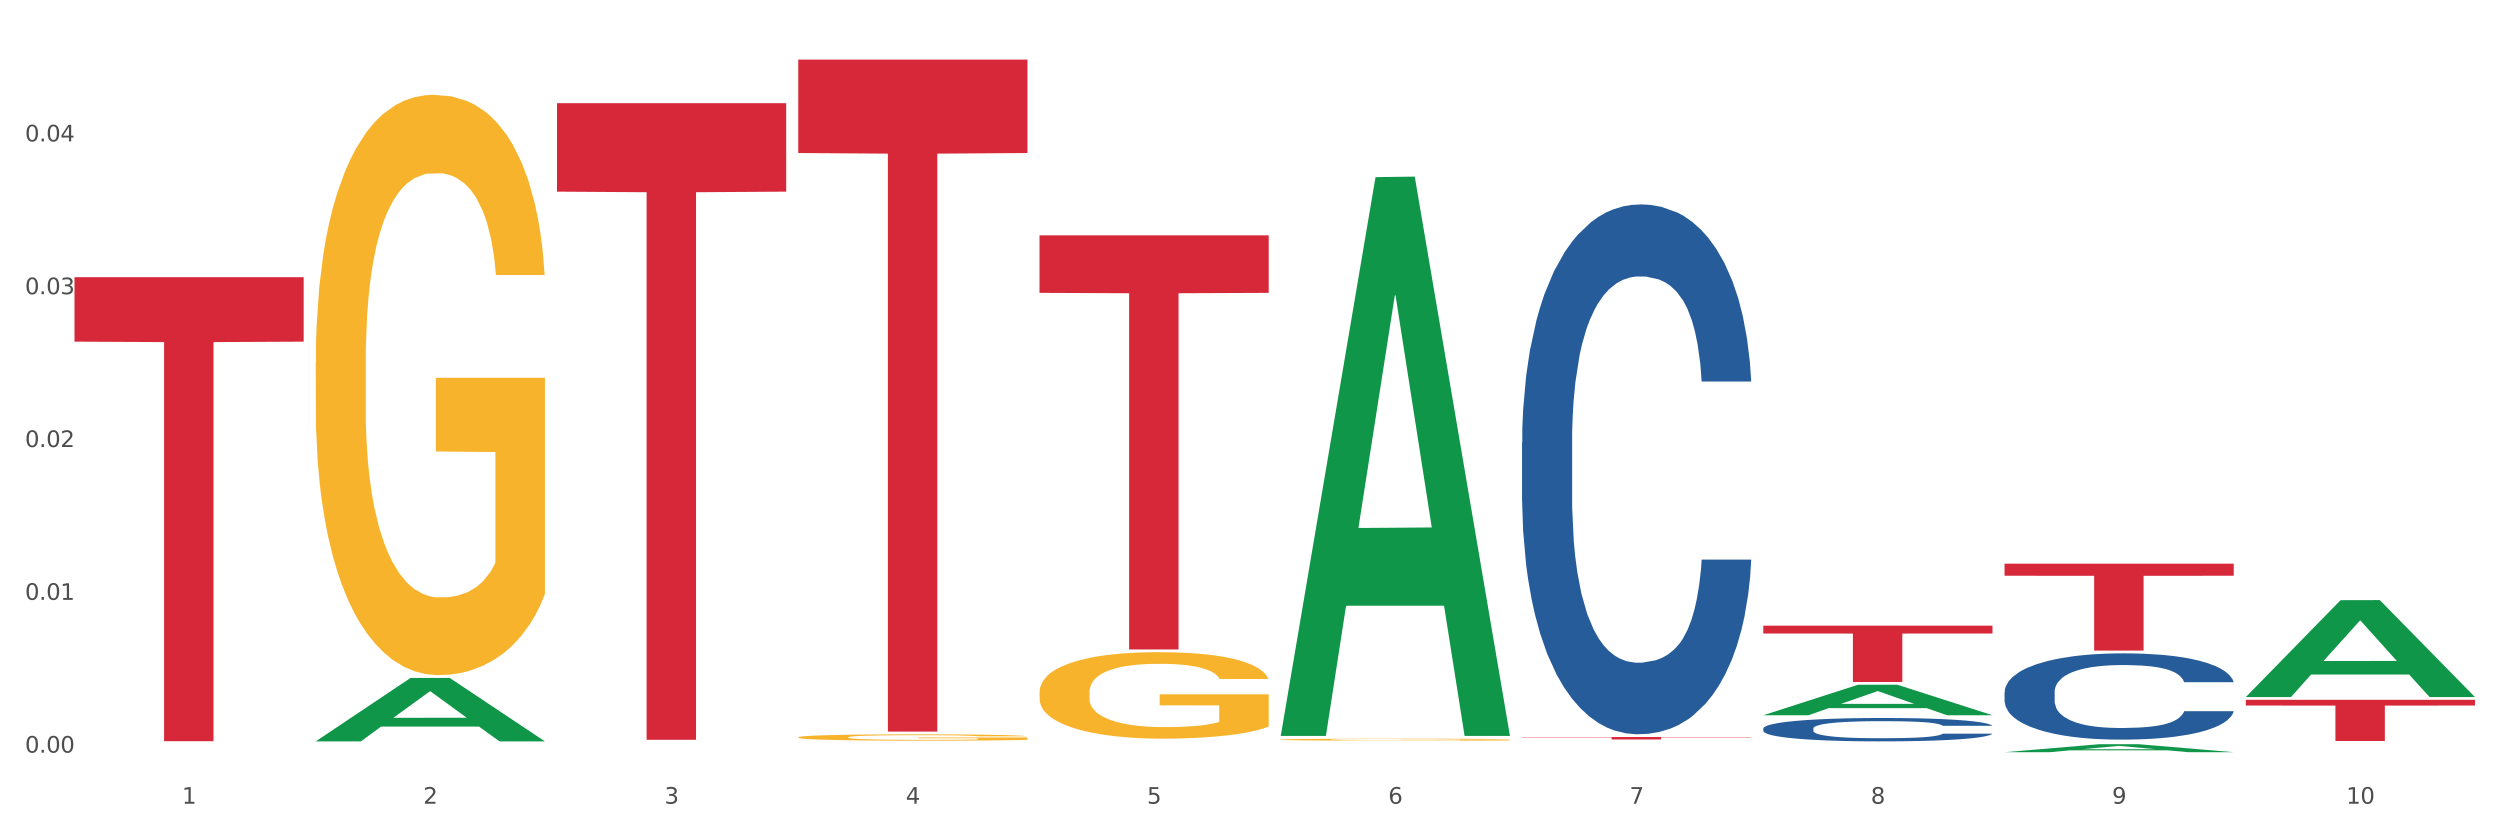 <?xml version="1.0" encoding="utf-8" standalone="no"?>
<!DOCTYPE svg PUBLIC "-//W3C//DTD SVG 1.1//EN"
  "http://www.w3.org/Graphics/SVG/1.1/DTD/svg11.dtd">
<svg xmlns:xlink="http://www.w3.org/1999/xlink" width="1080pt" height="360pt" viewBox="0 0 1080 360" xmlns="http://www.w3.org/2000/svg" version="1.1">
 <rect x="0" y="0" width="1080" height="360" fill="#333333" stroke="none"/>
 <defs>
  <style type="text/css">*{stroke-linejoin: round; stroke-linecap: butt}</style>
 </defs>
 <g id="figure_1">
  <g id="patch_1">
   <path d="M 0 360 
L 1080 360 
L 1080 0 
L 0 0 
z
" style="fill: #ffffff; stroke: #ffffff; stroke-linejoin: miter"/>
  </g>
  <g id="axes_1">
   <g id="matplotlib.axis_1">
    <g id="xtick_1">
     <g id="text_1">
      <!-- 1 -->
      <g style="fill: #4d4d4d" transform="translate(78.627 347.204) scale(0.096 -0.096)">
       <defs>
        <path id="DejaVuSans-31" d="M 794 531 
L 1825 531 
L 1825 4091 
L 703 3866 
L 703 4441 
L 1819 4666 
L 2450 4666 
L 2450 531 
L 3481 531 
L 3481 0 
L 794 0 
L 794 531 
z
" transform="scale(0.016)"/>
       </defs>
       <use xlink:href="#DejaVuSans-31"/>
      </g>
     </g>
    </g>
    <g id="xtick_2">
     <g id="text_2">
      <!-- 2 -->
      <g style="fill: #4d4d4d" transform="translate(182.851 347.204) scale(0.096 -0.096)">
       <defs>
        <path id="DejaVuSans-32" d="M 1228 531 
L 3431 531 
L 3431 0 
L 469 0 
L 469 531 
Q 828 903 1448 1529 
Q 2069 2156 2228 2338 
Q 2531 2678 2651 2914 
Q 2772 3150 2772 3378 
Q 2772 3750 2511 3984 
Q 2250 4219 1831 4219 
Q 1534 4219 1204 4116 
Q 875 4013 500 3803 
L 500 4441 
Q 881 4594 1212 4672 
Q 1544 4750 1819 4750 
Q 2544 4750 2975 4387 
Q 3406 4025 3406 3419 
Q 3406 3131 3298 2873 
Q 3191 2616 2906 2266 
Q 2828 2175 2409 1742 
Q 1991 1309 1228 531 
z
" transform="scale(0.016)"/>
       </defs>
       <use xlink:href="#DejaVuSans-32"/>
      </g>
     </g>
    </g>
    <g id="xtick_3">
     <g id="text_3">
      <!-- 3 -->
      <g style="fill: #4d4d4d" transform="translate(287.074 347.204) scale(0.096 -0.096)">
       <defs>
        <path id="DejaVuSans-33" d="M 2597 2516 
Q 3050 2419 3304 2112 
Q 3559 1806 3559 1356 
Q 3559 666 3084 287 
Q 2609 -91 1734 -91 
Q 1441 -91 1130 -33 
Q 819 25 488 141 
L 488 750 
Q 750 597 1062 519 
Q 1375 441 1716 441 
Q 2309 441 2620 675 
Q 2931 909 2931 1356 
Q 2931 1769 2642 2001 
Q 2353 2234 1838 2234 
L 1294 2234 
L 1294 2753 
L 1863 2753 
Q 2328 2753 2575 2939 
Q 2822 3125 2822 3475 
Q 2822 3834 2567 4026 
Q 2313 4219 1838 4219 
Q 1578 4219 1281 4162 
Q 984 4106 628 3988 
L 628 4550 
Q 988 4650 1302 4700 
Q 1616 4750 1894 4750 
Q 2613 4750 3031 4423 
Q 3450 4097 3450 3541 
Q 3450 3153 3228 2886 
Q 3006 2619 2597 2516 
z
" transform="scale(0.016)"/>
       </defs>
       <use xlink:href="#DejaVuSans-33"/>
      </g>
     </g>
    </g>
    <g id="xtick_4">
     <g id="text_4">
      <!-- 4 -->
      <g style="fill: #4d4d4d" transform="translate(391.298 347.204) scale(0.096 -0.096)">
       <defs>
        <path id="DejaVuSans-34" d="M 2419 4116 
L 825 1625 
L 2419 1625 
L 2419 4116 
z
M 2253 4666 
L 3047 4666 
L 3047 1625 
L 3713 1625 
L 3713 1100 
L 3047 1100 
L 3047 0 
L 2419 0 
L 2419 1100 
L 313 1100 
L 313 1709 
L 2253 4666 
z
" transform="scale(0.016)"/>
       </defs>
       <use xlink:href="#DejaVuSans-34"/>
      </g>
     </g>
    </g>
    <g id="xtick_5">
     <g id="text_5">
      <!-- 5 -->
      <g style="fill: #4d4d4d" transform="translate(495.522 347.204) scale(0.096 -0.096)">
       <defs>
        <path id="DejaVuSans-35" d="M 691 4666 
L 3169 4666 
L 3169 4134 
L 1269 4134 
L 1269 2991 
Q 1406 3038 1543 3061 
Q 1681 3084 1819 3084 
Q 2600 3084 3056 2656 
Q 3513 2228 3513 1497 
Q 3513 744 3044 326 
Q 2575 -91 1722 -91 
Q 1428 -91 1123 -41 
Q 819 9 494 109 
L 494 744 
Q 775 591 1075 516 
Q 1375 441 1709 441 
Q 2250 441 2565 725 
Q 2881 1009 2881 1497 
Q 2881 1984 2565 2268 
Q 2250 2553 1709 2553 
Q 1456 2553 1204 2497 
Q 953 2441 691 2322 
L 691 4666 
z
" transform="scale(0.016)"/>
       </defs>
       <use xlink:href="#DejaVuSans-35"/>
      </g>
     </g>
    </g>
    <g id="xtick_6">
     <g id="text_6">
      <!-- 6 -->
      <g style="fill: #4d4d4d" transform="translate(599.745 347.204) scale(0.096 -0.096)">
       <defs>
        <path id="DejaVuSans-36" d="M 2113 2584 
Q 1688 2584 1439 2293 
Q 1191 2003 1191 1497 
Q 1191 994 1439 701 
Q 1688 409 2113 409 
Q 2538 409 2786 701 
Q 3034 994 3034 1497 
Q 3034 2003 2786 2293 
Q 2538 2584 2113 2584 
z
M 3366 4563 
L 3366 3988 
Q 3128 4100 2886 4159 
Q 2644 4219 2406 4219 
Q 1781 4219 1451 3797 
Q 1122 3375 1075 2522 
Q 1259 2794 1537 2939 
Q 1816 3084 2150 3084 
Q 2853 3084 3261 2657 
Q 3669 2231 3669 1497 
Q 3669 778 3244 343 
Q 2819 -91 2113 -91 
Q 1303 -91 875 529 
Q 447 1150 447 2328 
Q 447 3434 972 4092 
Q 1497 4750 2381 4750 
Q 2619 4750 2861 4703 
Q 3103 4656 3366 4563 
z
" transform="scale(0.016)"/>
       </defs>
       <use xlink:href="#DejaVuSans-36"/>
      </g>
     </g>
    </g>
    <g id="xtick_7">
     <g id="text_7">
      <!-- 7 -->
      <g style="fill: #4d4d4d" transform="translate(703.969 347.204) scale(0.096 -0.096)">
       <defs>
        <path id="DejaVuSans-37" d="M 525 4666 
L 3525 4666 
L 3525 4397 
L 1831 0 
L 1172 0 
L 2766 4134 
L 525 4134 
L 525 4666 
z
" transform="scale(0.016)"/>
       </defs>
       <use xlink:href="#DejaVuSans-37"/>
      </g>
     </g>
    </g>
    <g id="xtick_8">
     <g id="text_8">
      <!-- 8 -->
      <g style="fill: #4d4d4d" transform="translate(808.193 347.204) scale(0.096 -0.096)">
       <defs>
        <path id="DejaVuSans-38" d="M 2034 2216 
Q 1584 2216 1326 1975 
Q 1069 1734 1069 1313 
Q 1069 891 1326 650 
Q 1584 409 2034 409 
Q 2484 409 2743 651 
Q 3003 894 3003 1313 
Q 3003 1734 2745 1975 
Q 2488 2216 2034 2216 
z
M 1403 2484 
Q 997 2584 770 2862 
Q 544 3141 544 3541 
Q 544 4100 942 4425 
Q 1341 4750 2034 4750 
Q 2731 4750 3128 4425 
Q 3525 4100 3525 3541 
Q 3525 3141 3298 2862 
Q 3072 2584 2669 2484 
Q 3125 2378 3379 2068 
Q 3634 1759 3634 1313 
Q 3634 634 3220 271 
Q 2806 -91 2034 -91 
Q 1263 -91 848 271 
Q 434 634 434 1313 
Q 434 1759 690 2068 
Q 947 2378 1403 2484 
z
M 1172 3481 
Q 1172 3119 1398 2916 
Q 1625 2713 2034 2713 
Q 2441 2713 2670 2916 
Q 2900 3119 2900 3481 
Q 2900 3844 2670 4047 
Q 2441 4250 2034 4250 
Q 1625 4250 1398 4047 
Q 1172 3844 1172 3481 
z
" transform="scale(0.016)"/>
       </defs>
       <use xlink:href="#DejaVuSans-38"/>
      </g>
     </g>
    </g>
    <g id="xtick_9">
     <g id="text_9">
      <!-- 9 -->
      <g style="fill: #4d4d4d" transform="translate(912.416 347.204) scale(0.096 -0.096)">
       <defs>
        <path id="DejaVuSans-39" d="M 703 97 
L 703 672 
Q 941 559 1184 500 
Q 1428 441 1663 441 
Q 2288 441 2617 861 
Q 2947 1281 2994 2138 
Q 2813 1869 2534 1725 
Q 2256 1581 1919 1581 
Q 1219 1581 811 2004 
Q 403 2428 403 3163 
Q 403 3881 828 4315 
Q 1253 4750 1959 4750 
Q 2769 4750 3195 4129 
Q 3622 3509 3622 2328 
Q 3622 1225 3098 567 
Q 2575 -91 1691 -91 
Q 1453 -91 1209 -44 
Q 966 3 703 97 
z
M 1959 2075 
Q 2384 2075 2632 2365 
Q 2881 2656 2881 3163 
Q 2881 3666 2632 3958 
Q 2384 4250 1959 4250 
Q 1534 4250 1286 3958 
Q 1038 3666 1038 3163 
Q 1038 2656 1286 2365 
Q 1534 2075 1959 2075 
z
" transform="scale(0.016)"/>
       </defs>
       <use xlink:href="#DejaVuSans-39"/>
      </g>
     </g>
    </g>
    <g id="xtick_10">
     <g id="text_10">
      <!-- 10 -->
      <g style="fill: #4d4d4d" transform="translate(1013.586 347.204) scale(0.096 -0.096)">
       <defs>
        <path id="DejaVuSans-30" d="M 2034 4250 
Q 1547 4250 1301 3770 
Q 1056 3291 1056 2328 
Q 1056 1369 1301 889 
Q 1547 409 2034 409 
Q 2525 409 2770 889 
Q 3016 1369 3016 2328 
Q 3016 3291 2770 3770 
Q 2525 4250 2034 4250 
z
M 2034 4750 
Q 2819 4750 3233 4129 
Q 3647 3509 3647 2328 
Q 3647 1150 3233 529 
Q 2819 -91 2034 -91 
Q 1250 -91 836 529 
Q 422 1150 422 2328 
Q 422 3509 836 4129 
Q 1250 4750 2034 4750 
z
" transform="scale(0.016)"/>
       </defs>
       <use xlink:href="#DejaVuSans-31"/>
       <use xlink:href="#DejaVuSans-30" transform="translate(63.623 0)"/>
      </g>
     </g>
    </g>
    <g id="xtick_11"/>
    <g id="xtick_12"/>
    <g id="xtick_13"/>
    <g id="xtick_14"/>
    <g id="xtick_15"/>
    <g id="xtick_16"/>
    <g id="xtick_17"/>
    <g id="xtick_18"/>
    <g id="xtick_19"/>
   </g>
   <g id="matplotlib.axis_2">
    <g id="ytick_1">
     <g id="text_11">
      <!-- 0.00 -->
      <g style="fill: #4d4d4d" transform="translate(10.8 325.14) scale(0.096 -0.096)">
       <defs>
        <path id="DejaVuSans-2e" d="M 684 794 
L 1344 794 
L 1344 0 
L 684 0 
L 684 794 
z
" transform="scale(0.016)"/>
       </defs>
       <use xlink:href="#DejaVuSans-30"/>
       <use xlink:href="#DejaVuSans-2e" transform="translate(63.623 0)"/>
       <use xlink:href="#DejaVuSans-30" transform="translate(95.41 0)"/>
       <use xlink:href="#DejaVuSans-30" transform="translate(159.033 0)"/>
      </g>
     </g>
    </g>
    <g id="ytick_2">
     <g id="text_12">
      <!-- 0.01 -->
      <g style="fill: #4d4d4d" transform="translate(10.8 259.129) scale(0.096 -0.096)">
       <use xlink:href="#DejaVuSans-30"/>
       <use xlink:href="#DejaVuSans-2e" transform="translate(63.623 0)"/>
       <use xlink:href="#DejaVuSans-30" transform="translate(95.41 0)"/>
       <use xlink:href="#DejaVuSans-31" transform="translate(159.033 0)"/>
      </g>
     </g>
    </g>
    <g id="ytick_3">
     <g id="text_13">
      <!-- 0.02 -->
      <g style="fill: #4d4d4d" transform="translate(10.8 193.117) scale(0.096 -0.096)">
       <use xlink:href="#DejaVuSans-30"/>
       <use xlink:href="#DejaVuSans-2e" transform="translate(63.623 0)"/>
       <use xlink:href="#DejaVuSans-30" transform="translate(95.41 0)"/>
       <use xlink:href="#DejaVuSans-32" transform="translate(159.033 0)"/>
      </g>
     </g>
    </g>
    <g id="ytick_4">
     <g id="text_14">
      <!-- 0.03 -->
      <g style="fill: #4d4d4d" transform="translate(10.8 127.105) scale(0.096 -0.096)">
       <use xlink:href="#DejaVuSans-30"/>
       <use xlink:href="#DejaVuSans-2e" transform="translate(63.623 0)"/>
       <use xlink:href="#DejaVuSans-30" transform="translate(95.41 0)"/>
       <use xlink:href="#DejaVuSans-33" transform="translate(159.033 0)"/>
      </g>
     </g>
    </g>
    <g id="ytick_5">
     <g id="text_15">
      <!-- 0.04 -->
      <g style="fill: #4d4d4d" transform="translate(10.8 61.094) scale(0.096 -0.096)">
       <use xlink:href="#DejaVuSans-30"/>
       <use xlink:href="#DejaVuSans-2e" transform="translate(63.623 0)"/>
       <use xlink:href="#DejaVuSans-30" transform="translate(95.41 0)"/>
       <use xlink:href="#DejaVuSans-34" transform="translate(159.033 0)"/>
      </g>
     </g>
    </g>
    <g id="ytick_6"/>
    <g id="ytick_7"/>
    <g id="ytick_8"/>
    <g id="ytick_9"/>
    <g id="ytick_10"/>
   </g>
   <g id="PolyCollection_1">
    <path d="M 136.399 320.236 
L 136.501 320.21 
L 177.331 292.877 
L 194.275 292.852 
L 235.411 320.287 
L 215.813 320.287 
L 206.932 313.899 
L 164.775 313.899 
L 164.469 314.002 
L 155.895 320.287 
L 136.399 320.287 
L 136.399 320.236 
L 170.083 310.086 
L 201.624 310.06 
L 186.007 298.699 
L 185.803 298.648 
L 185.599 298.725 
L 169.981 310.06 
L 170.083 310.086 
L 136.399 320.236 
z
" clip-path="url(#p60135f603a)" style="fill: #109648"/>
    <path d="M 657.517 191.154 
L 657.634 190.945 
L 657.634 185.092 
L 657.985 177.148 
L 659.272 162.514 
L 660.911 151.434 
L 663.72 138.473 
L 665.241 133.038 
L 667.231 126.975 
L 671.327 117.15 
L 676.008 108.788 
L 679.285 104.189 
L 681.743 101.262 
L 687.244 96.036 
L 690.404 93.736 
L 693.681 91.855 
L 696.49 90.6 
L 701.171 89.137 
L 704.916 88.51 
L 709.247 88.301 
L 712.875 88.51 
L 717.673 89.346 
L 724.695 91.855 
L 727.387 93.318 
L 731.015 95.827 
L 734.76 99.172 
L 737.803 102.516 
L 741.314 107.325 
L 744.943 113.596 
L 748.454 121.54 
L 750.911 128.857 
L 752.901 136.592 
L 754.657 145.999 
L 755.944 156.243 
L 756.529 164.814 
L 735.112 164.814 
L 734.526 157.079 
L 733.356 148.717 
L 732.186 143.072 
L 730.898 138.473 
L 728.909 133.247 
L 727.153 129.902 
L 724.227 125.93 
L 721.535 123.422 
L 719.312 121.958 
L 716.62 120.704 
L 710.885 119.45 
L 706.789 119.45 
L 704.214 119.868 
L 701.054 120.913 
L 698.362 122.376 
L 695.202 124.885 
L 692.745 127.603 
L 690.287 131.156 
L 688.882 133.665 
L 686.776 138.264 
L 685.371 142.027 
L 683.499 148.508 
L 682.445 153.107 
L 680.573 165.023 
L 679.754 173.803 
L 679.402 179.865 
L 679.168 186.555 
L 679.168 219.167 
L 679.871 233.801 
L 680.456 240.072 
L 681.392 247.18 
L 683.148 256.378 
L 685.722 265.367 
L 688.414 271.848 
L 690.638 275.82 
L 692.745 278.747 
L 694.851 281.046 
L 697.426 283.137 
L 699.533 284.391 
L 702.693 285.645 
L 706.438 286.273 
L 709.364 286.273 
L 715.332 285.227 
L 718.024 284.182 
L 720.599 282.719 
L 723.408 280.419 
L 725.632 277.911 
L 726.919 276.029 
L 729.026 272.057 
L 730.664 267.876 
L 732.069 263.068 
L 733.005 258.887 
L 734.058 252.615 
L 734.877 245.508 
L 735.112 241.745 
L 756.529 241.745 
L 756.061 249.27 
L 755.242 256.587 
L 753.603 266.413 
L 752.316 272.057 
L 750.326 278.956 
L 748.22 284.809 
L 745.294 291.29 
L 742.602 296.098 
L 739.793 300.279 
L 736.75 304.042 
L 731.249 309.268 
L 729.26 310.732 
L 725.046 313.24 
L 721.769 314.704 
L 716.971 316.167 
L 712.055 317.003 
L 706.906 317.212 
L 702.341 316.794 
L 697.309 315.54 
L 694.149 314.285 
L 690.638 312.404 
L 686.542 309.477 
L 682.679 305.923 
L 679.051 301.742 
L 675.657 296.934 
L 672.497 291.499 
L 668.401 282.51 
L 665.358 273.729 
L 663.134 265.576 
L 661.613 258.678 
L 660.091 249.898 
L 659.272 243.835 
L 657.985 229.202 
L 657.517 215.613 
L 657.517 191.154 
z
" clip-path="url(#p60135f603a)" style="fill: #255c99"/>
    <path d="M 761.74 314.711 
L 761.857 314.702 
L 761.857 314.443 
L 762.208 314.093 
L 763.496 313.447 
L 765.134 312.958 
L 767.943 312.386 
L 769.465 312.147 
L 771.454 311.879 
L 775.551 311.446 
L 780.232 311.077 
L 783.509 310.874 
L 785.967 310.745 
L 791.467 310.514 
L 794.627 310.413 
L 797.904 310.329 
L 800.713 310.274 
L 805.395 310.21 
L 809.14 310.182 
L 813.47 310.173 
L 817.098 310.182 
L 821.897 310.219 
L 828.919 310.329 
L 831.611 310.394 
L 835.239 310.505 
L 838.984 310.652 
L 842.027 310.8 
L 845.538 311.012 
L 849.166 311.289 
L 852.677 311.639 
L 855.135 311.962 
L 857.125 312.303 
L 858.88 312.719 
L 860.168 313.171 
L 860.753 313.549 
L 839.335 313.549 
L 838.75 313.207 
L 837.58 312.838 
L 836.409 312.589 
L 835.122 312.386 
L 833.132 312.156 
L 831.377 312.008 
L 828.451 311.833 
L 825.759 311.722 
L 823.535 311.658 
L 820.843 311.602 
L 815.109 311.547 
L 811.012 311.547 
L 808.438 311.566 
L 805.278 311.612 
L 802.586 311.676 
L 799.426 311.787 
L 796.968 311.907 
L 794.51 312.064 
L 793.106 312.174 
L 790.999 312.377 
L 789.595 312.543 
L 787.722 312.829 
L 786.669 313.032 
L 784.796 313.558 
L 783.977 313.945 
L 783.626 314.213 
L 783.392 314.508 
L 783.392 315.947 
L 784.094 316.593 
L 784.679 316.869 
L 785.616 317.183 
L 787.371 317.589 
L 789.946 317.986 
L 792.638 318.271 
L 794.862 318.447 
L 796.968 318.576 
L 799.075 318.677 
L 801.65 318.77 
L 803.756 318.825 
L 806.916 318.88 
L 810.661 318.908 
L 813.587 318.908 
L 819.556 318.862 
L 822.248 318.816 
L 824.823 318.751 
L 827.632 318.65 
L 829.855 318.539 
L 831.143 318.456 
L 833.249 318.281 
L 834.888 318.096 
L 836.292 317.884 
L 837.229 317.7 
L 838.282 317.423 
L 839.101 317.109 
L 839.335 316.943 
L 860.753 316.943 
L 860.285 317.275 
L 859.465 317.598 
L 857.827 318.032 
L 856.539 318.281 
L 854.55 318.585 
L 852.443 318.843 
L 849.517 319.129 
L 846.825 319.341 
L 844.017 319.526 
L 840.974 319.692 
L 835.473 319.923 
L 833.483 319.987 
L 829.27 320.098 
L 825.993 320.162 
L 821.195 320.227 
L 816.279 320.264 
L 811.13 320.273 
L 806.565 320.255 
L 801.533 320.199 
L 798.373 320.144 
L 794.862 320.061 
L 790.765 319.932 
L 786.903 319.775 
L 783.275 319.591 
L 779.881 319.378 
L 776.721 319.139 
L 772.625 318.742 
L 769.582 318.355 
L 767.358 317.995 
L 765.837 317.69 
L 764.315 317.303 
L 763.496 317.035 
L 762.208 316.39 
L 761.74 315.79 
L 761.74 314.711 
z
" clip-path="url(#p60135f603a)" style="fill: #255c99"/>
    <path d="M 865.964 298.997 
L 866.081 298.963 
L 866.081 298.009 
L 866.432 296.716 
L 867.719 294.333 
L 869.358 292.529 
L 872.167 290.419 
L 873.688 289.534 
L 875.678 288.547 
L 879.774 286.947 
L 884.456 285.586 
L 887.733 284.837 
L 890.19 284.36 
L 895.691 283.509 
L 898.851 283.135 
L 902.128 282.829 
L 904.937 282.624 
L 909.618 282.386 
L 913.364 282.284 
L 917.694 282.25 
L 921.322 282.284 
L 926.12 282.42 
L 933.143 282.829 
L 935.834 283.067 
L 939.463 283.475 
L 943.208 284.02 
L 946.251 284.565 
L 949.762 285.347 
L 953.39 286.369 
L 956.901 287.662 
L 959.359 288.853 
L 961.348 290.113 
L 963.104 291.644 
L 964.391 293.312 
L 964.976 294.708 
L 943.559 294.708 
L 942.974 293.448 
L 941.803 292.087 
L 940.633 291.168 
L 939.346 290.419 
L 937.356 289.568 
L 935.6 289.024 
L 932.674 288.377 
L 929.983 287.968 
L 927.759 287.73 
L 925.067 287.526 
L 919.332 287.322 
L 915.236 287.322 
L 912.661 287.39 
L 909.501 287.56 
L 906.81 287.798 
L 903.65 288.207 
L 901.192 288.649 
L 898.734 289.228 
L 897.33 289.636 
L 895.223 290.385 
L 893.819 290.998 
L 891.946 292.053 
L 890.893 292.802 
L 889.02 294.742 
L 888.201 296.171 
L 887.85 297.159 
L 887.616 298.248 
L 887.616 303.558 
L 888.318 305.94 
L 888.903 306.961 
L 889.839 308.119 
L 891.595 309.616 
L 894.17 311.08 
L 896.861 312.135 
L 899.085 312.782 
L 901.192 313.258 
L 903.298 313.633 
L 905.873 313.973 
L 907.98 314.177 
L 911.14 314.382 
L 914.885 314.484 
L 917.811 314.484 
L 923.78 314.313 
L 926.472 314.143 
L 929.046 313.905 
L 931.855 313.531 
L 934.079 313.122 
L 935.366 312.816 
L 937.473 312.169 
L 939.111 311.488 
L 940.516 310.705 
L 941.452 310.025 
L 942.505 309.004 
L 943.325 307.846 
L 943.559 307.234 
L 964.976 307.234 
L 964.508 308.459 
L 963.689 309.65 
L 962.05 311.25 
L 960.763 312.169 
L 958.773 313.292 
L 956.667 314.245 
L 953.741 315.301 
L 951.049 316.083 
L 948.24 316.764 
L 945.197 317.377 
L 939.697 318.228 
L 937.707 318.466 
L 933.494 318.875 
L 930.217 319.113 
L 925.418 319.351 
L 920.503 319.487 
L 915.353 319.521 
L 910.789 319.453 
L 905.756 319.249 
L 902.596 319.045 
L 899.085 318.738 
L 894.989 318.262 
L 891.127 317.683 
L 887.499 317.002 
L 884.105 316.22 
L 880.945 315.335 
L 876.848 313.871 
L 873.805 312.441 
L 871.582 311.114 
L 870.06 309.991 
L 868.539 308.561 
L 867.719 307.574 
L 866.432 305.191 
L 865.964 302.979 
L 865.964 298.997 
z
" clip-path="url(#p60135f603a)" style="fill: #255c99"/>
    <path d="M 449.069 320.286 
L 449.187 320.286 
L 449.187 320.285 
L 449.538 320.285 
L 450.825 320.284 
L 452.464 320.284 
L 455.272 320.283 
L 456.794 320.283 
L 458.783 320.283 
L 462.88 320.282 
L 467.561 320.282 
L 470.838 320.281 
L 473.296 320.281 
L 478.797 320.281 
L 481.957 320.281 
L 485.234 320.281 
L 488.042 320.281 
L 492.724 320.281 
L 496.469 320.281 
L 500.799 320.281 
L 504.427 320.281 
L 509.226 320.281 
L 516.248 320.281 
L 518.94 320.281 
L 522.568 320.281 
L 526.313 320.281 
L 529.356 320.281 
L 532.867 320.282 
L 536.495 320.282 
L 540.006 320.282 
L 542.464 320.283 
L 544.454 320.283 
L 546.209 320.283 
L 547.497 320.284 
L 548.082 320.284 
L 526.664 320.284 
L 526.079 320.284 
L 524.909 320.284 
L 523.738 320.283 
L 522.451 320.283 
L 520.461 320.283 
L 518.706 320.283 
L 515.78 320.282 
L 513.088 320.282 
L 510.864 320.282 
L 508.173 320.282 
L 502.438 320.282 
L 498.342 320.282 
L 495.767 320.282 
L 492.607 320.282 
L 489.915 320.282 
L 486.755 320.282 
L 484.297 320.283 
L 481.84 320.283 
L 480.435 320.283 
L 478.328 320.283 
L 476.924 320.283 
L 475.051 320.284 
L 473.998 320.284 
L 472.126 320.284 
L 471.306 320.285 
L 470.955 320.285 
L 470.721 320.285 
L 470.721 320.287 
L 471.423 320.288 
L 472.009 320.288 
L 472.945 320.288 
L 474.7 320.289 
L 477.275 320.289 
L 479.967 320.289 
L 482.191 320.29 
L 484.297 320.29 
L 486.404 320.29 
L 488.979 320.29 
L 491.085 320.29 
L 494.245 320.29 
L 497.991 320.29 
L 500.916 320.29 
L 506.885 320.29 
L 509.577 320.29 
L 512.152 320.29 
L 514.961 320.29 
L 517.184 320.29 
L 518.472 320.29 
L 520.578 320.289 
L 522.217 320.289 
L 523.621 320.289 
L 524.558 320.289 
L 525.611 320.288 
L 526.43 320.288 
L 526.664 320.288 
L 548.082 320.288 
L 547.614 320.288 
L 546.795 320.289 
L 545.156 320.289 
L 543.869 320.289 
L 541.879 320.29 
L 539.772 320.29 
L 536.846 320.29 
L 534.155 320.291 
L 531.346 320.291 
L 528.303 320.291 
L 522.802 320.291 
L 520.813 320.291 
L 516.599 320.291 
L 513.322 320.291 
L 508.524 320.291 
L 503.608 320.292 
L 498.459 320.292 
L 493.894 320.292 
L 488.862 320.291 
L 485.702 320.291 
L 482.191 320.291 
L 478.094 320.291 
L 474.232 320.291 
L 470.604 320.291 
L 467.21 320.291 
L 464.05 320.29 
L 459.954 320.29 
L 456.911 320.289 
L 454.687 320.289 
L 453.166 320.289 
L 451.644 320.288 
L 450.825 320.288 
L 449.538 320.287 
L 449.069 320.287 
L 449.069 320.286 
z
" clip-path="url(#p60135f603a)" style="fill: #255c99"/>
    <path d="M 865.964 243.498 
L 964.976 243.498 
L 964.976 248.719 
L 926.028 248.754 
L 926.028 281.067 
L 904.677 281.067 
L 904.677 248.754 
L 865.964 248.719 
L 865.964 243.533 
L 865.964 243.498 
z
" clip-path="url(#p60135f603a)" style="fill: #d62839"/>
    <path d="M 761.74 270.301 
L 860.753 270.301 
L 860.753 273.679 
L 821.805 273.702 
L 821.805 294.612 
L 800.454 294.612 
L 800.454 273.702 
L 761.74 273.679 
L 761.74 270.324 
L 761.74 270.301 
z
" clip-path="url(#p60135f603a)" style="fill: #d62839"/>
    <path d="M 657.517 318.395 
L 756.529 318.395 
L 756.529 318.542 
L 717.581 318.543 
L 717.581 319.452 
L 696.23 319.452 
L 696.23 318.543 
L 657.517 318.542 
L 657.517 318.396 
L 657.517 318.395 
z
" clip-path="url(#p60135f603a)" style="fill: #d62839"/>
    <path d="M 449.069 101.652 
L 548.082 101.652 
L 548.082 126.514 
L 509.134 126.682 
L 509.134 280.559 
L 487.783 280.559 
L 487.783 126.682 
L 449.069 126.514 
L 449.069 101.82 
L 449.069 101.652 
z
" clip-path="url(#p60135f603a)" style="fill: #d62839"/>
    <path d="M 344.846 25.759 
L 443.858 25.759 
L 443.858 66.101 
L 404.91 66.374 
L 404.91 316.056 
L 383.559 316.056 
L 383.559 66.374 
L 344.846 66.101 
L 344.846 26.032 
L 344.846 25.759 
z
" clip-path="url(#p60135f603a)" style="fill: #d62839"/>
    <path d="M 240.622 44.568 
L 339.635 44.568 
L 339.635 82.788 
L 300.687 83.046 
L 300.687 319.598 
L 279.336 319.598 
L 279.336 83.046 
L 240.622 82.788 
L 240.622 44.826 
L 240.622 44.568 
z
" clip-path="url(#p60135f603a)" style="fill: #d62839"/>
    <path d="M 32.175 119.738 
L 131.187 119.738 
L 131.187 147.594 
L 92.239 147.782 
L 92.239 320.184 
L 70.888 320.184 
L 70.888 147.782 
L 32.175 147.594 
L 32.175 119.927 
L 32.175 119.738 
z
" clip-path="url(#p60135f603a)" style="fill: #d62839"/>
    <path d="M 970.188 302.328 
L 1069.2 302.328 
L 1069.2 304.798 
L 1030.252 304.814 
L 1030.252 320.102 
L 1008.901 320.102 
L 1008.901 304.814 
L 970.188 304.798 
L 970.188 302.344 
L 970.188 302.328 
z
" clip-path="url(#p60135f603a)" style="fill: #d62839"/>
    <path d="M 136.399 156.803 
L 136.516 156.574 
L 136.516 148.331 
L 136.749 141.233 
L 137.918 124.06 
L 139.672 109.863 
L 140.958 102.307 
L 142.244 96.125 
L 143.763 89.942 
L 145.634 83.531 
L 149.024 74.143 
L 151.128 69.335 
L 153.699 64.297 
L 158.375 56.97 
L 161.765 52.849 
L 165.272 49.414 
L 171 45.293 
L 174.741 43.461 
L 178.716 42.087 
L 183.508 41.171 
L 187.132 40.942 
L 195.081 41.629 
L 201.861 43.69 
L 205.135 45.293 
L 209.343 48.04 
L 211.564 49.872 
L 215.188 53.536 
L 218.928 58.344 
L 221.5 62.466 
L 225.358 70.251 
L 228.28 78.036 
L 230.969 87.653 
L 232.372 94.293 
L 233.424 100.475 
L 234.359 107.573 
L 235.294 118.793 
L 214.253 118.793 
L 213.434 110.779 
L 212.148 103.223 
L 210.278 95.896 
L 208.641 91.316 
L 205.836 85.592 
L 203.264 81.928 
L 200.576 79.181 
L 197.302 76.891 
L 194.731 75.746 
L 191.107 74.83 
L 183.976 75.059 
L 179.183 76.891 
L 175.91 79.181 
L 173.806 81.241 
L 171.936 83.531 
L 169.831 86.737 
L 167.377 91.545 
L 165.623 95.896 
L 163.87 101.391 
L 162.467 106.887 
L 161.181 113.298 
L 160.129 120.167 
L 159.311 127.265 
L 158.609 135.966 
L 158.025 150.392 
L 158.025 181.761 
L 158.259 188.859 
L 158.843 198.247 
L 159.544 205.345 
L 160.713 213.817 
L 161.765 219.542 
L 163.753 227.785 
L 165.974 234.654 
L 167.727 239.005 
L 169.481 242.668 
L 172.52 247.706 
L 175.91 251.827 
L 178.833 254.346 
L 182.807 256.636 
L 185.496 257.552 
L 187.834 258.009 
L 193.562 258.009 
L 197.653 257.323 
L 202.212 255.72 
L 205.719 253.659 
L 208.641 251.14 
L 211.915 247.019 
L 214.019 243.126 
L 214.019 195.271 
L 188.301 195.042 
L 188.301 163.214 
L 235.411 163.214 
L 235.411 256.636 
L 233.424 261.444 
L 231.203 265.795 
L 228.865 269.687 
L 225.358 274.496 
L 221.15 279.075 
L 217.409 282.281 
L 213.434 285.028 
L 208.758 287.547 
L 202.68 289.837 
L 198.939 290.753 
L 194.263 291.44 
L 188.769 291.669 
L 183.976 291.211 
L 179.3 290.066 
L 174.39 288.005 
L 169.598 285.028 
L 165.974 282.052 
L 162.35 278.388 
L 158.492 273.58 
L 155.453 269 
L 153.115 264.879 
L 150.543 259.612 
L 147.738 252.743 
L 145.634 246.561 
L 143.763 240.15 
L 141.776 231.906 
L 140.373 224.808 
L 138.97 215.878 
L 138.152 209.238 
L 137.217 198.934 
L 136.516 184.509 
L 136.399 156.803 
z
" clip-path="url(#p60135f603a)" style="fill: #f7b32b"/>
    <path d="M 553.293 319.519 
L 553.41 319.518 
L 553.41 319.49 
L 553.644 319.465 
L 554.813 319.406 
L 556.566 319.357 
L 557.852 319.332 
L 559.138 319.31 
L 560.658 319.289 
L 562.528 319.267 
L 565.918 319.235 
L 568.022 319.218 
L 570.594 319.201 
L 575.27 319.176 
L 578.66 319.161 
L 582.167 319.15 
L 587.895 319.135 
L 591.636 319.129 
L 595.61 319.124 
L 600.403 319.121 
L 604.027 319.12 
L 611.976 319.123 
L 618.756 319.13 
L 622.029 319.135 
L 626.237 319.145 
L 628.458 319.151 
L 632.082 319.164 
L 635.823 319.18 
L 638.395 319.194 
L 642.252 319.221 
L 645.175 319.248 
L 647.863 319.281 
L 649.266 319.304 
L 650.318 319.325 
L 651.253 319.35 
L 652.189 319.388 
L 631.147 319.388 
L 630.329 319.361 
L 629.043 319.335 
L 627.173 319.309 
L 625.536 319.294 
L 622.73 319.274 
L 620.159 319.261 
L 617.47 319.252 
L 614.197 319.244 
L 611.625 319.24 
L 608.001 319.237 
L 600.87 319.238 
L 596.078 319.244 
L 592.805 319.252 
L 590.7 319.259 
L 588.83 319.267 
L 586.726 319.278 
L 584.271 319.294 
L 582.518 319.309 
L 580.764 319.328 
L 579.361 319.347 
L 578.075 319.369 
L 577.023 319.393 
L 576.205 319.417 
L 575.504 319.447 
L 574.919 319.497 
L 574.919 319.605 
L 575.153 319.629 
L 575.737 319.662 
L 576.439 319.686 
L 577.608 319.715 
L 578.66 319.735 
L 580.647 319.763 
L 582.868 319.787 
L 584.622 319.802 
L 586.375 319.814 
L 589.415 319.832 
L 592.805 319.846 
L 595.727 319.855 
L 599.702 319.862 
L 602.39 319.866 
L 604.728 319.867 
L 610.456 319.867 
L 614.548 319.865 
L 619.107 319.859 
L 622.613 319.852 
L 625.536 319.843 
L 628.809 319.829 
L 630.913 319.816 
L 630.913 319.651 
L 605.196 319.651 
L 605.196 319.541 
L 652.306 319.541 
L 652.306 319.862 
L 650.318 319.879 
L 648.097 319.894 
L 645.759 319.907 
L 642.252 319.924 
L 638.044 319.94 
L 634.303 319.951 
L 630.329 319.96 
L 625.653 319.969 
L 619.574 319.977 
L 615.833 319.98 
L 611.158 319.982 
L 605.663 319.983 
L 600.87 319.981 
L 596.195 319.977 
L 591.285 319.97 
L 586.492 319.96 
L 582.868 319.95 
L 579.244 319.937 
L 575.387 319.921 
L 572.347 319.905 
L 570.009 319.891 
L 567.438 319.873 
L 564.632 319.849 
L 562.528 319.828 
L 560.658 319.806 
L 558.67 319.777 
L 557.268 319.753 
L 555.865 319.722 
L 555.047 319.699 
L 554.111 319.664 
L 553.41 319.614 
L 553.293 319.519 
z
" clip-path="url(#p60135f603a)" style="fill: #f7b32b"/>
    <path d="M 344.846 318.507 
L 344.963 318.504 
L 344.963 318.414 
L 345.197 318.337 
L 346.366 318.149 
L 348.119 317.993 
L 349.405 317.91 
L 350.691 317.843 
L 352.21 317.775 
L 354.081 317.705 
L 357.471 317.602 
L 359.575 317.55 
L 362.147 317.494 
L 366.823 317.414 
L 370.213 317.369 
L 373.72 317.331 
L 379.448 317.286 
L 383.188 317.266 
L 387.163 317.251 
L 391.956 317.241 
L 395.579 317.239 
L 403.529 317.246 
L 410.309 317.269 
L 413.582 317.286 
L 417.79 317.316 
L 420.011 317.337 
L 423.635 317.377 
L 427.376 317.429 
L 429.947 317.474 
L 433.805 317.56 
L 436.728 317.645 
L 439.416 317.75 
L 440.819 317.823 
L 441.871 317.89 
L 442.806 317.968 
L 443.741 318.091 
L 422.7 318.091 
L 421.882 318.003 
L 420.596 317.92 
L 418.725 317.84 
L 417.089 317.79 
L 414.283 317.728 
L 411.711 317.687 
L 409.023 317.657 
L 405.75 317.632 
L 403.178 317.62 
L 399.554 317.61 
L 392.423 317.612 
L 387.63 317.632 
L 384.357 317.657 
L 382.253 317.68 
L 380.383 317.705 
L 378.279 317.74 
L 375.824 317.793 
L 374.07 317.84 
L 372.317 317.9 
L 370.914 317.961 
L 369.628 318.031 
L 368.576 318.106 
L 367.758 318.184 
L 367.056 318.279 
L 366.472 318.437 
L 366.472 318.78 
L 366.706 318.858 
L 367.29 318.961 
L 367.992 319.038 
L 369.161 319.131 
L 370.213 319.194 
L 372.2 319.284 
L 374.421 319.359 
L 376.174 319.407 
L 377.928 319.447 
L 380.967 319.502 
L 384.357 319.547 
L 387.28 319.575 
L 391.254 319.6 
L 393.943 319.61 
L 396.281 319.615 
L 402.009 319.615 
L 406.1 319.607 
L 410.659 319.59 
L 414.166 319.567 
L 417.089 319.54 
L 420.362 319.495 
L 422.466 319.452 
L 422.466 318.928 
L 396.748 318.926 
L 396.748 318.577 
L 443.858 318.577 
L 443.858 319.6 
L 441.871 319.652 
L 439.65 319.7 
L 437.312 319.743 
L 433.805 319.795 
L 429.597 319.845 
L 425.856 319.881 
L 421.882 319.911 
L 417.206 319.938 
L 411.127 319.963 
L 407.386 319.973 
L 402.71 319.981 
L 397.216 319.983 
L 392.423 319.978 
L 387.747 319.966 
L 382.838 319.943 
L 378.045 319.911 
L 374.421 319.878 
L 370.797 319.838 
L 366.94 319.785 
L 363.9 319.735 
L 361.562 319.69 
L 358.99 319.632 
L 356.185 319.557 
L 354.081 319.49 
L 352.21 319.419 
L 350.223 319.329 
L 348.82 319.251 
L 347.418 319.154 
L 346.599 319.081 
L 345.664 318.968 
L 344.963 318.81 
L 344.846 318.507 
z
" clip-path="url(#p60135f603a)" style="fill: #f7b32b"/>
    <path d="M 970.188 301.066 
L 970.29 301.027 
L 1011.12 259.276 
L 1028.064 259.237 
L 1069.2 301.145 
L 1049.602 301.145 
L 1040.721 291.386 
L 998.564 291.386 
L 998.258 291.543 
L 989.684 301.145 
L 970.188 301.145 
L 970.188 301.066 
L 1003.872 285.562 
L 1035.413 285.523 
L 1019.796 268.169 
L 1019.592 268.09 
L 1019.388 268.208 
L 1003.77 285.523 
L 1003.872 285.562 
L 970.188 301.066 
z
" clip-path="url(#p60135f603a)" style="fill: #109648"/>
    <path d="M 449.069 299.004 
L 449.186 298.97 
L 449.186 297.742 
L 449.42 296.684 
L 450.589 294.126 
L 452.343 292.011 
L 453.628 290.885 
L 454.914 289.964 
L 456.434 289.043 
L 458.304 288.088 
L 461.694 286.689 
L 463.799 285.972 
L 466.37 285.222 
L 471.046 284.13 
L 474.436 283.516 
L 477.943 283.004 
L 483.671 282.39 
L 487.412 282.117 
L 491.386 281.913 
L 496.179 281.776 
L 499.803 281.742 
L 507.752 281.845 
L 514.532 282.152 
L 517.805 282.39 
L 522.014 282.8 
L 524.235 283.073 
L 527.859 283.619 
L 531.599 284.335 
L 534.171 284.949 
L 538.029 286.109 
L 540.951 287.269 
L 543.64 288.702 
L 545.043 289.691 
L 546.095 290.612 
L 547.03 291.67 
L 547.965 293.341 
L 526.923 293.341 
L 526.105 292.147 
L 524.819 291.021 
L 522.949 289.93 
L 521.312 289.247 
L 518.507 288.395 
L 515.935 287.849 
L 513.246 287.439 
L 509.973 287.098 
L 507.401 286.928 
L 503.778 286.791 
L 496.647 286.825 
L 491.854 287.098 
L 488.581 287.439 
L 486.477 287.746 
L 484.606 288.088 
L 482.502 288.565 
L 480.047 289.282 
L 478.294 289.93 
L 476.54 290.748 
L 475.138 291.567 
L 473.852 292.522 
L 472.8 293.546 
L 471.981 294.603 
L 471.28 295.9 
L 470.696 298.049 
L 470.696 302.723 
L 470.929 303.78 
L 471.514 305.179 
L 472.215 306.237 
L 473.384 307.499 
L 474.436 308.352 
L 476.424 309.58 
L 478.645 310.603 
L 480.398 311.251 
L 482.152 311.797 
L 485.191 312.548 
L 488.581 313.162 
L 491.503 313.537 
L 495.478 313.878 
L 498.167 314.015 
L 500.505 314.083 
L 506.232 314.083 
L 510.324 313.981 
L 514.883 313.742 
L 518.39 313.435 
L 521.312 313.059 
L 524.585 312.445 
L 526.69 311.865 
L 526.69 304.736 
L 500.972 304.701 
L 500.972 299.959 
L 548.082 299.959 
L 548.082 313.878 
L 546.095 314.595 
L 543.874 315.243 
L 541.536 315.823 
L 538.029 316.539 
L 533.82 317.221 
L 530.08 317.699 
L 526.105 318.108 
L 521.429 318.484 
L 515.351 318.825 
L 511.61 318.961 
L 506.934 319.064 
L 501.44 319.098 
L 496.647 319.03 
L 491.971 318.859 
L 487.061 318.552 
L 482.268 318.108 
L 478.645 317.665 
L 475.021 317.119 
L 471.163 316.403 
L 468.124 315.72 
L 465.786 315.106 
L 463.214 314.322 
L 460.409 313.298 
L 458.304 312.377 
L 456.434 311.422 
L 454.447 310.194 
L 453.044 309.136 
L 451.641 307.806 
L 450.823 306.816 
L 449.888 305.281 
L 449.186 303.132 
L 449.069 299.004 
z
" clip-path="url(#p60135f603a)" style="fill: #f7b32b"/>
    <path d="M 865.964 324.943 
L 866.066 324.94 
L 906.896 321.496 
L 923.84 321.493 
L 964.976 324.95 
L 945.378 324.95 
L 936.498 324.145 
L 894.341 324.145 
L 894.034 324.158 
L 885.46 324.95 
L 865.964 324.95 
L 865.964 324.943 
L 899.649 323.664 
L 931.19 323.661 
L 915.572 322.23 
L 915.368 322.223 
L 915.164 322.233 
L 899.547 323.661 
L 899.649 323.664 
L 865.964 324.943 
z
" clip-path="url(#p60135f603a)" style="fill: #109648"/>
    <path d="M 761.74 308.965 
L 761.842 308.953 
L 802.672 295.807 
L 819.617 295.795 
L 860.753 308.99 
L 841.154 308.99 
L 832.274 305.917 
L 790.117 305.917 
L 789.811 305.967 
L 781.237 308.99 
L 761.74 308.99 
L 761.74 308.965 
L 795.425 304.083 
L 826.966 304.071 
L 811.349 298.607 
L 811.144 298.582 
L 810.94 298.619 
L 795.323 304.071 
L 795.425 304.083 
L 761.74 308.965 
z
" clip-path="url(#p60135f603a)" style="fill: #109648"/>
    <path d="M 553.293 317.484 
L 553.395 317.257 
L 594.225 76.519 
L 611.169 76.292 
L 652.306 317.937 
L 632.707 317.937 
L 623.827 261.667 
L 581.67 261.667 
L 581.364 262.575 
L 572.789 317.937 
L 553.293 317.937 
L 553.293 317.484 
L 586.978 228.086 
L 618.519 227.859 
L 602.901 127.798 
L 602.697 127.344 
L 602.493 128.025 
L 586.876 227.859 
L 586.978 228.086 
L 553.293 317.484 
z
" clip-path="url(#p60135f603a)" style="fill: #109648"/>
   </g>
  </g>
 </g>
 <defs>
  <clipPath id="p60135f603a">
   <rect x="32.175" y="10.8" width="1037.025" height="329.109"/>
  </clipPath>
 </defs>
</svg>
